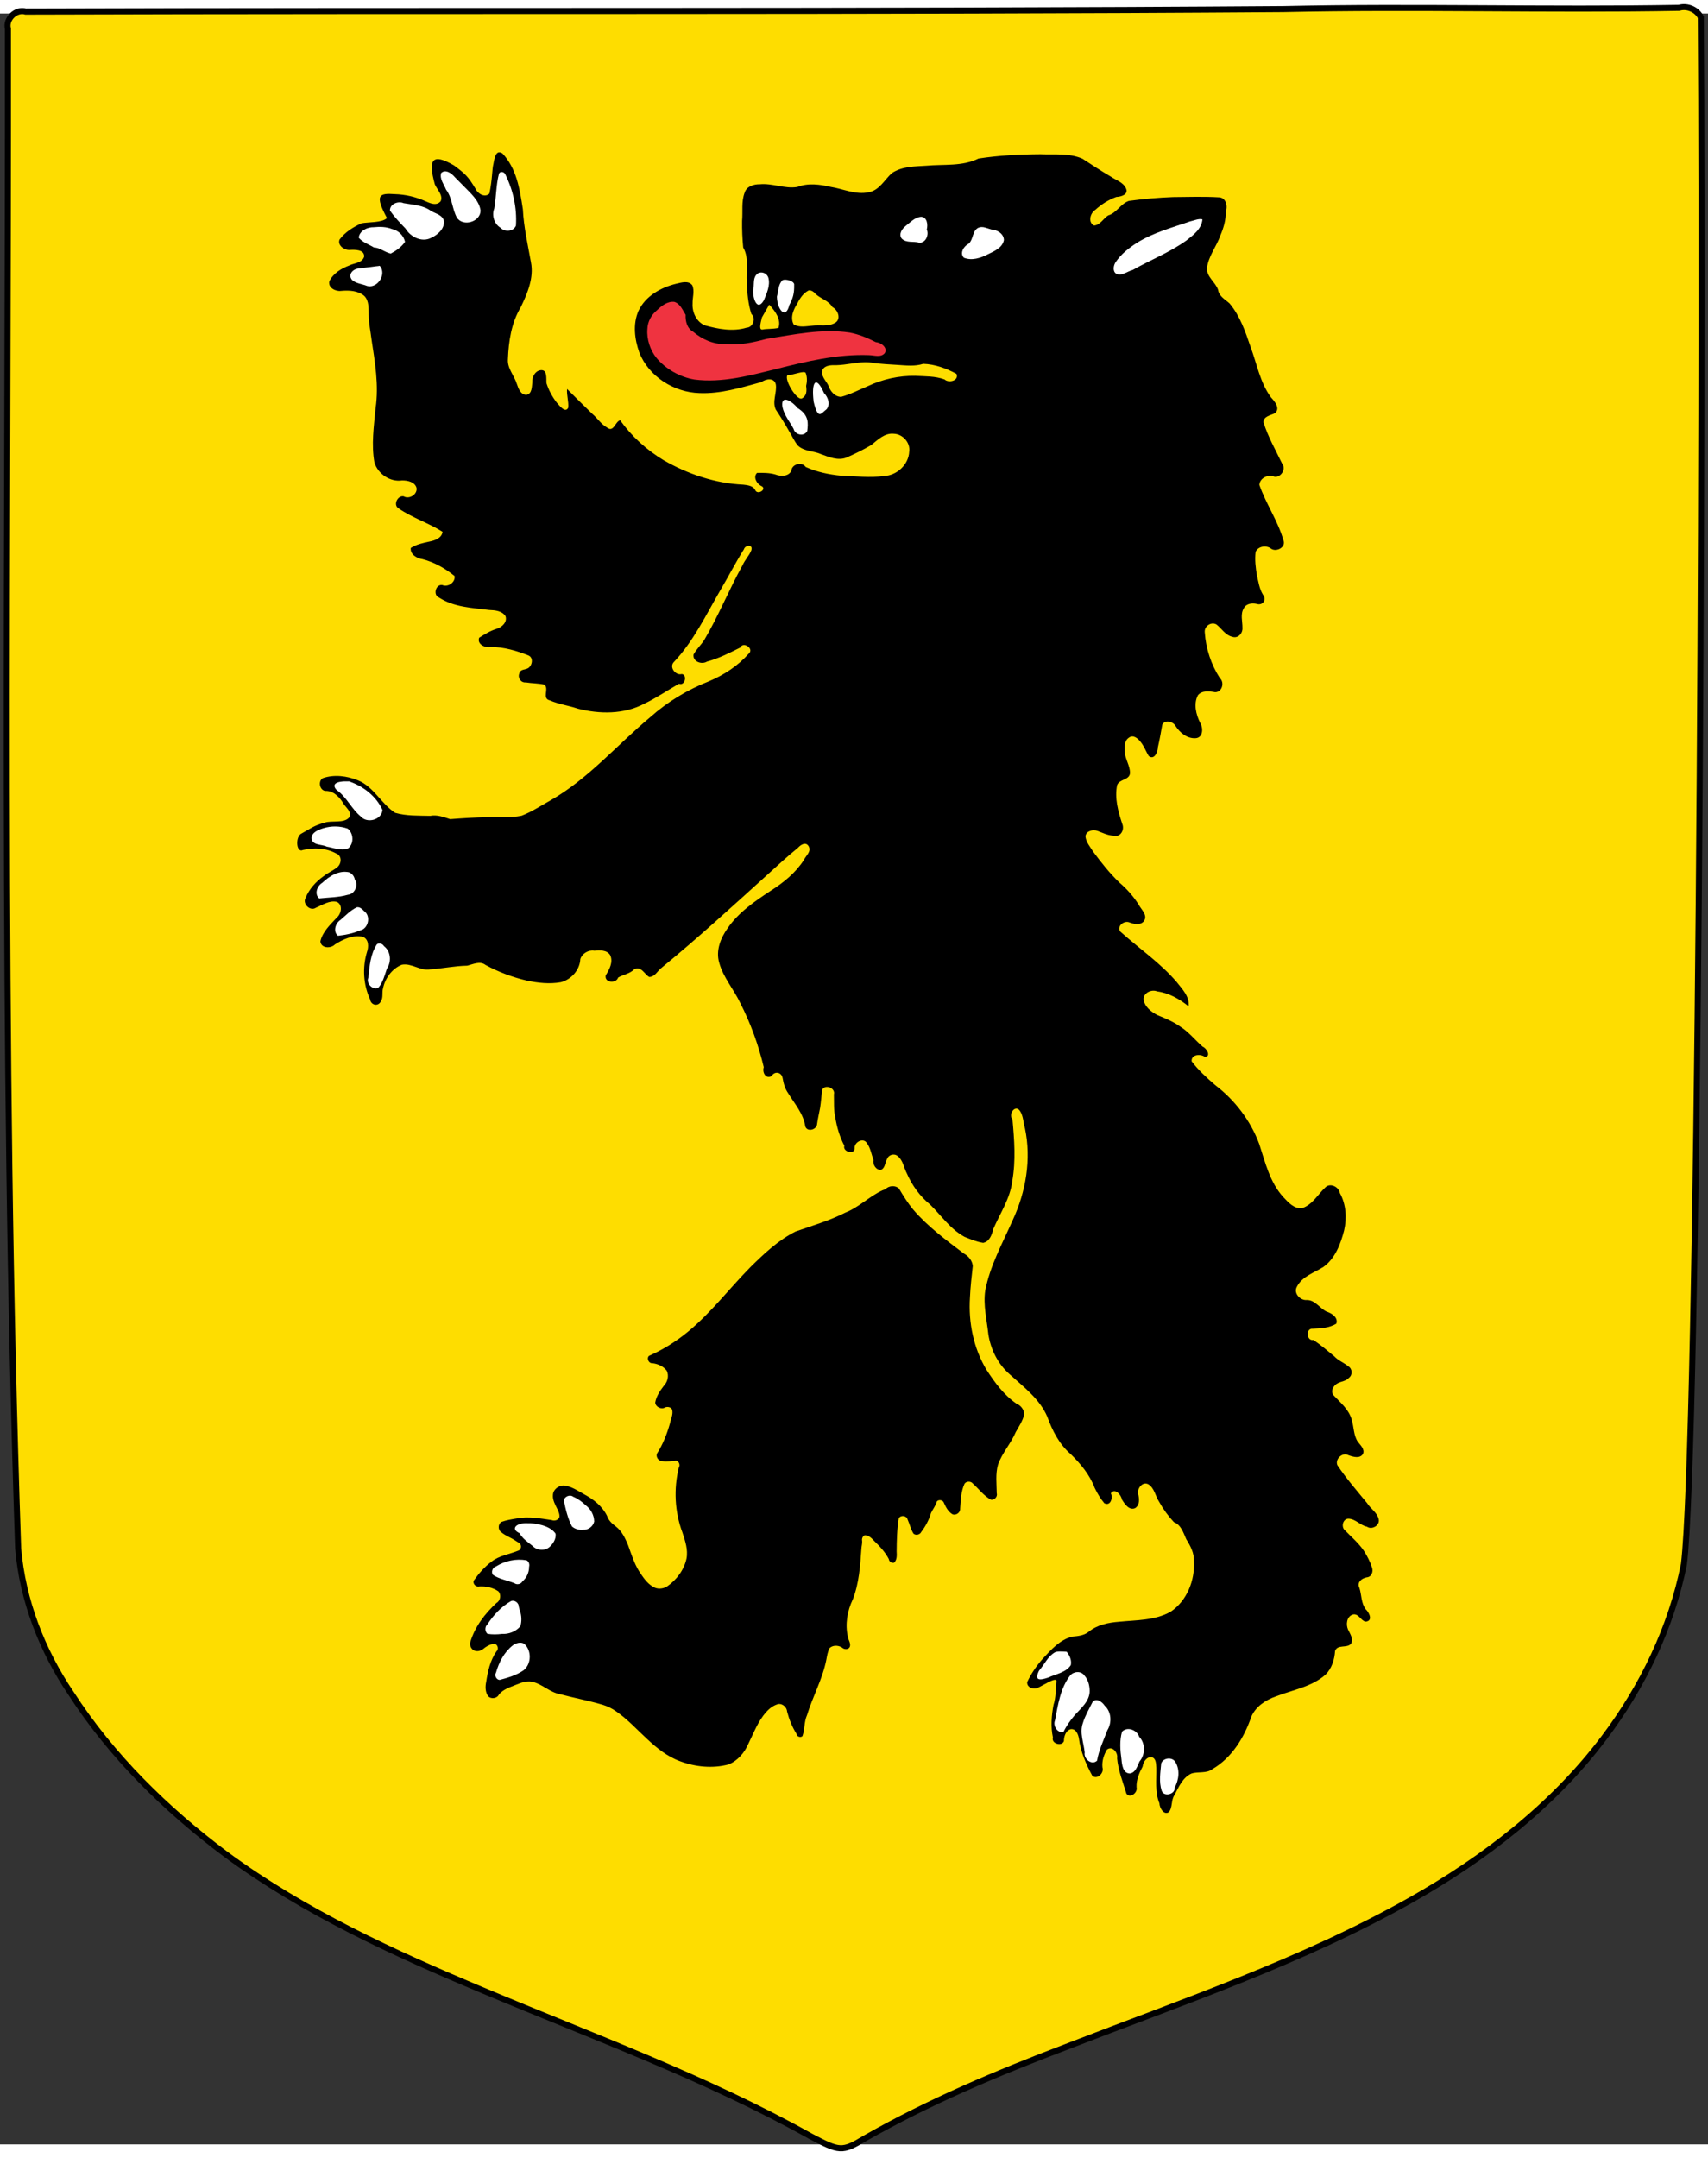 <?xml version="1.0" encoding="UTF-8" standalone="no"?>
<svg
   xmlns:dc="http://purl.org/dc/elements/1.1/"
   xmlns:cc="http://creativecommons.org/ns#"
   xmlns:rdf="http://www.w3.org/1999/02/22-rdf-syntax-ns#"
   xmlns:svg="http://www.w3.org/2000/svg"
   xmlns="http://www.w3.org/2000/svg"
   xmlns:sodipodi="http://sodipodi.sourceforge.net/DTD/sodipodi-0.dtd"
   xmlns:inkscape="http://www.inkscape.org/namespaces/inkscape"
   viewBox="0 0 849.0 1059.0"
   id="svg1"
   sodipodi:version="0.32"
   inkscape:version="0.92.4 (5da689c313, 2019-01-14)"
   width="475pt"
   height="600pt"
   sodipodi:docname="Et-Pärnu_maakond-coa.svg"
   version="1.1">
  <rect x="0" y="0" width="849.0" height="1059.0" fill="#333333" stroke="none"/>
  <defs
     id="defs10" />
  <sodipodi:namedview
     id="base"
     pagecolor="#ffffff"
     bordercolor="#666666"
     borderopacity="1.0"
     inkscape:pageopacity="0.0"
     inkscape:pageshadow="2"
     inkscape:zoom="0.61399265"
     inkscape:cx="367.75852"
     inkscape:cy="314.9468"
     inkscape:window-width="1920"
     inkscape:window-height="1017"
     inkscape:window-x="-8"
     inkscape:window-y="-8"
     inkscape:current-layer="svg1"
     showgrid="false"
     inkscape:window-maximized="1" />
  <path
     d="M 2509,9698 C 2502.89,9627.423 2506.853,9555.815 2492.413,9486.092 C 2470.457,9464.531 2436.054,9485.824 2426.224,9509.731 C 2390.576,9568.414 2333.814,9609.488 2279.96,9650.15 C 2257.276,9663.942 2218.695,9662.449 2208.459,9633.855 C 2196.054,9597.166 2218.79,9561.759 2234.429,9530 C 2244.697,9504.966 2275.005,9478.278 2262.319,9450.03 C 2242.089,9424.861 2209.669,9441.087 2186.223,9451.508 C 2121.107,9474.206 2050.002,9475.675 1982.438,9464.762 C 1959.91,9460.065 1930.751,9446.524 1932.049,9419.402 C 1938.259,9388.441 1920.636,9351.676 1887.871,9345.343 C 1848.754,9327.222 1810.452,9303.769 1784.314,9268.705 C 1772.919,9241.232 1806.243,9217.69 1831.252,9219.138 C 1855.756,9220.484 1902.883,9222.017 1900.398,9186.758 C 1890.463,9156.76 1853.913,9157.614 1829.873,9145.654 C 1791.95,9131.218 1753.602,9108.119 1735.6,9070.321 C 1729.342,9039.629 1765.083,9021.946 1791.234,9025.307 C 1828.575,9028.499 1871.316,9026.939 1901.161,9001.219 C 1924.41,8977.605 1920.945,8941.253 1921.927,8910.726 C 1922.264,8871.811 1930.484,8833.53 1935.158,8794.982 C 1951.371,8687.74 1970.38,8578.606 1954.356,8470.111 C 1946.326,8384.646 1933.716,8297.671 1949.168,8212.329 C 1966.102,8159.063 2022.978,8119.675 2079.163,8128.054 C 2105.043,8128.305 2139.37,8121.824 2147.866,8093.359 C 2153.937,8062.652 2113.665,8036.758 2087.337,8052.678 C 2058.531,8058.328 2036.106,8012.314 2062.714,7995.984 C 2127.848,7951.302 2204.255,7927.162 2270.824,7884.969 C 2267.461,7855.576 2235.47,7843.881 2210.312,7839.008 C 2179.519,7832.298 2147.52,7826.051 2120.726,7808.503 C 2117.281,7777.966 2149.56,7759.182 2175.893,7755.491 C 2231.905,7741.026 2283.415,7712.037 2327.945,7675.475 C 2332.599,7645.588 2296.386,7621.259 2269.685,7633.109 C 2238.549,7637.908 2224.532,7585.366 2253.929,7574.069 C 2324.149,7528.108 2410.573,7525.418 2491.202,7515.155 C 2518.761,7514.112 2551.885,7511.43 2568.515,7486.03 C 2578.499,7458.17 2552.008,7433.175 2527.293,7425.879 C 2497.271,7416.863 2470.331,7400.137 2443.956,7383.6 C 2432.37,7351.736 2474.193,7333.869 2500.048,7339.985 C 2561.093,7339.738 2620.835,7322.184 2677.093,7299.69 C 2701.6,7289.123 2695.327,7252.238 2675.756,7239.599 C 2661.689,7230.975 2638.508,7235.816 2633.894,7214.723 C 2625.249,7194.087 2641.427,7169.605 2664.347,7172.169 C 2693.588,7167.35 2723.59,7168.29 2752.529,7161.446 C 2776.408,7141.899 2739.01,7096.665 2777.868,7087.085 C 2820.225,7068.677 2866.581,7062.775 2910.14,7047.983 C 3013.378,7021.674 3128.237,7020.544 3224.483,7071.285 C 3281.53,7098.667 3333.832,7134.57 3388.715,7165.836 C 3415.85,7154.085 3430.086,7206.99 3402.266,7211.987 C 3373.84,7203.683 3342.565,7241.854 3362.515,7266.498 C 3457.092,7365.896 3516.023,7491.539 3584.306,7608.975 C 3622.081,7672.773 3655.803,7738.975 3695.189,7801.763 C 3701.684,7823.477 3739.561,7826.759 3730.68,7797.748 C 3720.875,7772.246 3700.355,7752.474 3689.362,7727.265 C 3624.836,7611.301 3575.645,7487.338 3508.14,7373.003 C 3492.677,7348.852 3470.496,7328.902 3457.101,7303.727 C 3453.117,7270.536 3495.588,7255.22 3520.707,7270.479 C 3576.14,7285.3 3627.426,7311.69 3678.533,7337.152 C 3691.916,7367.67 3744.788,7332.272 3719.03,7309.085 C 3667.899,7251.139 3601.955,7207.631 3531.001,7177.662 C 3429.344,7137.802 3334.369,7080.593 3252.868,7007.793 C 3095.153,6876.109 2959.756,6715.211 2779.233,6612.725 C 2734.844,6588.137 2692.077,6559.426 2644.528,6541.369 C 2590.147,6529.784 2534.28,6538.347 2479.251,6534.435 C 2421.675,6532.973 2364.168,6529.478 2306.754,6524.987 C 2276.69,6535.048 2244.975,6547.164 2212.791,6540.73 C 2157.401,6542.206 2100.855,6539.648 2047.023,6555.144 C 1980.926,6597.769 1946.078,6678.44 1870.97,6708.72 C 1819.02,6729.759 1759.467,6737.496 1705.496,6719.386 C 1679.281,6705.163 1691.254,6655.521 1722.341,6658.694 C 1760.778,6656.937 1787.522,6624.534 1805.474,6593.866 C 1820.051,6574.654 1836.628,6546.368 1819.884,6523.527 C 1795.485,6496.536 1755.735,6509.191 1724.775,6498.382 C 1672.119,6484.194 1624.78,6456.269 1577.42,6430.094 C 1551.188,6409.248 1581.009,6363.805 1611.027,6378.952 C 1662.953,6390.235 1719.973,6389.085 1767.373,6362.812 C 1797.867,6351.456 1793.857,6311.86 1770.753,6295.212 C 1751.157,6280.302 1727.895,6270.704 1708.563,6255.145 C 1671.73,6228.843 1640.194,6193.853 1623.218,6151.54 C 1607.791,6123.698 1645.716,6087.234 1672.641,6105.961 C 1704.008,6118.96 1735.863,6141.744 1771.538,6133.359 C 1801.622,6118.589 1791.715,6075.056 1769.628,6057.361 C 1739.259,6024.483 1703.483,5991.907 1693.288,5946.421 C 1696.07,5912.913 1742.871,5911.872 1762.279,5931.91 C 1800.858,5956.82 1847.656,5978.161 1894.429,5968.176 C 1923.085,5956.364 1922.45,5920.059 1913.443,5895.325 C 1891.678,5822.407 1896.468,5740.982 1928.589,5671.748 C 1932.488,5644.256 1966.186,5636.3 1979.328,5662.554 C 1991.643,5681.102 1983.348,5704.274 1989.6,5724.712 C 1999.45,5772.493 2032.243,5817.358 2078.139,5835.826 C 2125.474,5845.137 2166.63,5804.772 2214.176,5814.468 C 2272.009,5818.199 2329.056,5830.508 2387.1,5831.527 C 2415.195,5838.029 2447.439,5855.193 2474.046,5834.849 C 2535.631,5801.075 2602.394,5776.681 2670.744,5760.714 C 2722.735,5749.794 2777.121,5743.864 2829.759,5753.246 C 2879.456,5765.828 2919.988,5811.229 2922.279,5863.087 C 2931.319,5889.317 2960.334,5907.265 2987.858,5902.642 C 3013.983,5904.909 3047.845,5907.213 3063.511,5881.354 C 3078.839,5848.544 3059.278,5813.359 3042.124,5785.521 C 3034.787,5750.219 3091.298,5745.395 3100.82,5775.347 C 3125.58,5790.242 3156.729,5792.726 3177.337,5814.598 C 3210.806,5830.862 3225.783,5790.16 3247.753,5778.151 C 3274.97,5778.267 3287.08,5807.027 3306.398,5821.452 C 3479.263,5963.108 3643.662,6114.747 3809.294,6264.719 C 3855.769,6306.918 3901.832,6349.572 3950.622,6389.103 C 3963.944,6404.317 3989.178,6420.608 4002.418,6395.13 C 4014.01,6370.424 3988.405,6352.339 3979.006,6331.841 C 3939.962,6271.016 3882.896,6224.636 3822.509,6186.208 C 3747.046,6136.374 3669.825,6084.031 3618.027,6008.187 C 3585.03,5962.026 3561.969,5902.439 3578.852,5845.689 C 3597.847,5775.733 3647.247,5720.16 3677.834,5655.502 C 3727.159,5558.991 3764.374,5456.281 3789.409,5350.894 C 3781.013,5326.989 3798.729,5293.13 3826.548,5309.212 C 3840.824,5334.018 3873.139,5328.031 3878.307,5299.833 C 3882.613,5274.245 3889.407,5249.205 3904.553,5227.694 C 3935.048,5177.378 3977.336,5130.667 3985.558,5070.228 C 3995.677,5042.034 4040.53,5055.203 4041.628,5082.893 C 4045.006,5108.238 4050.859,5132.974 4055.499,5158.079 C 4059.886,5186.472 4061.99,5215.143 4065.193,5243.678 C 4079.177,5272.16 4129.168,5252.422 4120.971,5222.146 C 4122.127,5185.897 4119.156,5149.215 4127.5,5113.56 C 4134.857,5066.903 4148.562,5020.999 4170.436,4979.031 C 4161.105,4950.708 4218.208,4934.872 4219.075,4967.237 C 4215.781,4995.831 4260.041,5019.894 4276.819,4991.517 C 4294.258,4967.948 4298.219,4938.146 4308.002,4911.206 C 4303.074,4890.047 4321.297,4861.286 4344.685,4865.529 C 4363.806,4874.836 4361.989,4900.059 4372.094,4916.342 C 4379.242,4937.124 4406.174,4944.654 4422.74,4929.959 C 4448.106,4909.783 4451.345,4874.945 4465.838,4847.746 C 4490.542,4791.41 4527.257,4740.057 4575.213,4701.243 C 4628.355,4649.177 4671.56,4584.236 4738.353,4548.174 C 4767.074,4536.699 4795.901,4524.364 4826.684,4519.657 C 4856.722,4525.535 4867.972,4558.206 4874.16,4584.388 C 4906.25,4659.189 4954.243,4729.288 4963.943,4811.896 C 4981.112,4908.525 4973.925,5007.212 4965.078,5104.305 C 4943.854,5126.824 4977.999,5177.684 5000.593,5143.718 C 5016.587,5119.502 5016.08,5089.091 5024.174,5061.93 C 5055.016,4915.759 5028.629,4761.644 4966.217,4627.209 C 4918.19,4518.004 4858.788,4411.667 4836.246,4293.308 C 4826.316,4224.442 4843.61,4155.871 4850.886,4087.662 C 4861.677,4015.079 4896.522,3945.707 4952.269,3897.334 C 5017.892,3837.544 5093.036,3781.198 5129.338,3697.416 C 5153.18,3630.977 5186.643,3565.586 5241.027,3518.927 C 5287.571,3473.451 5330.419,3421.955 5353.583,3360.373 C 5366.068,3334.417 5380.636,3309.228 5399.364,3287.236 C 5429.521,3271.73 5440.815,3314.996 5430.02,3334.19 C 5448.749,3361.615 5479.145,3326.645 5482.072,3305.293 C 5494.626,3284.54 5516.573,3251.101 5544.922,3263.985 C 5567.58,3278.452 5565.286,3309.751 5558.891,3332.439 C 5554.54,3357.464 5579.572,3390.678 5606.317,3377.557 C 5636.977,3359.399 5640.335,3320.192 5659.141,3292.757 C 5678.012,3258.4 5701.268,3226.476 5728.01,3197.825 C 5762.073,3184.84 5772.86,3146.912 5786.451,3116.836 C 5806.074,3085.546 5824.402,3051.016 5822.69,3012.935 C 5827.862,2922.417 5790.25,2825.782 5713.573,2773.985 C 5639.372,2731.524 5551.3,2734.646 5468.89,2726.265 C 5418.157,2722.298 5365.15,2711.689 5324.895,2678.454 C 5302.644,2660.865 5274.448,2658.071 5247.56,2655.823 C 5188.936,2641.008 5147.274,2593.498 5107.739,2550.912 C 5078.801,2517.643 5053.249,2481.118 5034.544,2441.09 C 5032.023,2416.544 5061.373,2405.406 5081.356,2412.164 C 5101.999,2419.405 5129.867,2436.693 5121.287,2462.44 C 5104.529,2474.959 5083.917,2493.933 5100.567,2517.443 C 5114.199,2540.494 5136.425,2556.593 5152.433,2577.869 C 5176.953,2605.559 5208.276,2634.828 5247.62,2634.669 C 5280,2630.132 5294.046,2590.396 5282.5,2562.539 C 5270.68,2529.141 5235.237,2518.1 5207.86,2501.294 C 5187.582,2489.724 5173.286,2468.644 5173.273,2444.876 C 5169.255,2407.417 5170.931,2368.941 5158.99,2332.74 C 5149.611,2282.003 5145.348,2229.265 5156.327,2178.415 C 5147.257,2149.995 5197.679,2134.443 5208.248,2160.889 C 5208.438,2183.122 5216.367,2210.819 5240.432,2217.897 C 5264.952,2221.391 5275.806,2193.547 5279.186,2173.964 C 5287.201,2111.043 5312.72,2051.828 5342.777,1996.492 C 5367.246,1977.783 5399.348,2011.386 5390.302,2037.171 C 5387.311,2066.606 5396.642,2096.47 5411.779,2121.394 C 5437.244,2141.361 5465.042,2105.746 5459.689,2080.022 C 5464.976,2022.095 5487.122,1967.772 5503.876,1912.585 C 5522.208,1888.368 5558.345,1918.263 5551.689,1943.053 C 5550.177,1977.977 5564.197,2010.648 5580.289,2040.789 C 5583.141,2062.387 5598.731,2088.481 5624.176,2085.044 C 5645.038,2078.536 5643.597,2052.71 5645.047,2035.031 C 5646.404,1978.939 5637.536,1920.225 5659.601,1866.939 C 5660.038,1845.949 5680.033,1809.873 5704.038,1825.104 C 5723.032,1848.399 5713.901,1882.162 5731.372,1906.454 C 5751.148,1944.179 5769.828,1988.781 5810.751,2007.76 C 5843.258,2018.537 5881.605,2006.632 5910.495,2029.043 C 6001.973,2082.618 6060.345,2177.759 6093.896,2275.956 C 6114.555,2325.085 6161.811,2356.27 6210.53,2373.245 C 6289.61,2404.112 6378.974,2417.908 6444.555,2475.754 C 6474.302,2505.093 6487.574,2547.303 6490.087,2588.187 C 6502.192,2621.002 6546.284,2599.242 6565.222,2622.171 C 6577.941,2645.036 6561.063,2669.023 6551.385,2689.523 C 6540.811,2713.652 6544.643,2749.66 6572.42,2759.977 C 6600.939,2768.139 6610.693,2731.395 6634.029,2726.905 C 6670.426,2729.088 6651.962,2769.65 6635.386,2784.724 C 6612.881,2813.736 6615.885,2852.229 6605.439,2885.82 C 6591.175,2911.197 6615.689,2932.459 6639.405,2936.15 C 6662.964,2938.212 6671.149,2962.631 6664.653,2982.488 C 6655.582,3010.46 6642.145,3037.229 6626.234,3061.922 C 6600.327,3100.262 6564.13,3129.97 6532.608,3163.128 C 6518.868,3181.514 6529.094,3215.095 6554.634,3214.024 C 6587.244,3212.242 6609.258,3182.629 6640.574,3176.405 C 6664.979,3159.294 6704.915,3183.958 6695.53,3213.852 C 6687.444,3244.641 6657.483,3261.51 6641.643,3287.656 C 6593.462,3346.508 6543.074,3403.842 6500.849,3467.267 C 6488.526,3496.233 6524.911,3530.168 6552.752,3514.681 C 6574.343,3506.898 6607.477,3496.479 6622.182,3520.961 C 6631.357,3543.571 6609.194,3562.369 6596.991,3578.956 C 6577.112,3609.366 6579.17,3647.929 6568.628,3681.797 C 6555.929,3730.483 6515.379,3763.119 6482.456,3798.282 C 6466.53,3818.546 6483.389,3846.373 6503.702,3855.957 C 6520.765,3864.348 6541.541,3865.412 6555.102,3880.373 C 6573.442,3894.16 6572.504,3922.528 6553.241,3934.974 C 6531.764,3952.525 6504.71,3962.343 6485.696,3983.121 C 6453.889,4009.743 6421.928,4036.302 6387.771,4059.896 C 6354.275,4053.357 6350.003,4117.452 6385.201,4113.152 C 6422.927,4114.549 6462.868,4116.747 6495.842,4137.201 C 6505.821,4166.596 6473.541,4186.757 6449.721,4194.328 C 6417.296,4209.864 6395.934,4249.028 6356.81,4249.018 C 6325.785,4245.863 6292.817,4280.773 6309.114,4310.946 C 6333.834,4361.121 6391.013,4377.806 6435.139,4405.612 C 6491.053,4446.12 6516.34,4514.388 6532.873,4578.823 C 6546.295,4637.67 6542.022,4702.276 6512.399,4755.709 C 6507.824,4784.509 6467.2,4804.856 6444.651,4782.526 C 6408.664,4749.324 6383.878,4700.597 6335.044,4683.922 C 6296.933,4678.923 6269.084,4711.069 6245.565,4736.085 C 6181.732,4805.633 6159.905,4900.014 6131.407,4987.222 C 6090.842,5097.584 6016.792,5194.481 5923.664,5265.834 C 5883.487,5300.478 5844.044,5336.639 5812.018,5379.167 C 5810.116,5412.694 5855.008,5414.933 5875.116,5399.492 C 5906.008,5402.677 5882.116,5441.442 5864.037,5448.144 C 5828.73,5478.735 5799.857,5516.607 5760.097,5542.016 C 5727.132,5565.641 5689.608,5581.435 5652.227,5596.43 C 5620.839,5612.037 5587.186,5637.92 5584.233,5675.489 C 5587.742,5704.552 5623.517,5720.419 5649.181,5709.663 C 5704.653,5702.539 5754.678,5673.652 5797.585,5639.054 C 5803.406,5684.922 5767.745,5720.257 5741.866,5753.447 C 5663.439,5845.613 5562.164,5913.613 5473.069,5994.469 C 5458.77,6019.911 5493.124,6046.267 5517.023,6036.718 C 5538.582,6028.69 5567.588,6021.263 5585.235,6040.989 C 5607.235,6069.398 5573.822,6096.782 5561.292,6121.031 C 5536.676,6159.94 5506.099,6194.698 5471.054,6224.496 C 5424.603,6269.361 5384.072,6320.115 5345.831,6371.957 C 5331.883,6394.818 5312.103,6416.316 5309.986,6444.258 C 5313.91,6470.125 5345.032,6476.562 5366.377,6469.63 C 5390.876,6460.435 5414.9,6448.302 5441.702,6447.005 C 5475.353,6437.15 5496.166,6474.166 5484.014,6502.61 C 5464.734,6561.168 5447.056,6623.973 5459.78,6685.851 C 5469.875,6714.708 5516.248,6708.868 5520.589,6741.622 C 5521.561,6777.648 5497.58,6808.612 5495.663,6844.444 C 5494.262,6867.357 5493.537,6895.755 5514.903,6910.309 C 5535.958,6926.852 5558.641,6906.618 5571.392,6890.023 C 5587.31,6870.291 5595.819,6845.991 5608.647,6824.463 C 5634.833,6802.208 5652.743,6843.423 5652.649,6865.606 C 5660.864,6900.705 5666.79,6936.351 5673.053,6971.765 C 5685.803,6997.785 5724.951,6987.327 5736.425,6965.104 C 5756.968,6933.631 5791.088,6905.686 5830.617,6908.149 C 5866.658,6910.359 5867.389,6957.34 5852.14,6981.083 C 5832.725,7020.739 5820.106,7070.792 5841.966,7111.904 C 5861.745,7135.363 5895.833,7130.679 5922.683,7125.942 C 5955.37,7125.193 5968.862,7171.495 5945.686,7192.167 C 5903.945,7256.626 5879.344,7332.084 5873.981,7408.573 C 5870.235,7438.012 5904.609,7461.941 5930.031,7446.048 C 5954.329,7426.498 5971.644,7395.732 6004.152,7388.089 C 6031.284,7378.493 6054.097,7404.97 6052.128,7430.719 C 6052.663,7461.626 6041.174,7495.169 6058.837,7523.54 C 6070.279,7545.731 6097.447,7548.681 6119.405,7543.672 C 6148.348,7534.223 6168.117,7563.935 6149.08,7587.433 C 6132.177,7615.001 6127.939,7647.692 6120.679,7678.683 C 6114.387,7715.212 6109.802,7753.075 6114.292,7789.888 C 6126.298,7817.733 6166.734,7822.809 6188.813,7804.262 C 6214.872,7787.989 6259.878,7813.7 6245.682,7845.716 C 6219.58,7937.581 6163.394,8016.911 6132.235,8106.801 C 6133.768,8139.945 6175.032,8158.86 6203.458,8145.709 C 6234.207,8140.896 6259.604,8182.633 6239.846,8207.243 C 6208.994,8271.778 6172.914,8334.331 6151.637,8402.976 C 6151.296,8432.253 6186.269,8436.047 6206.382,8446.549 C 6232.553,8470.27 6203.824,8502.673 6186.418,8521.859 C 6134.921,8592.136 6120.365,8680.055 6090.522,8760.135 C 6066.197,8832.193 6040.892,8906.399 5991.574,8965.74 C 5971.181,8984.478 5941.418,8999.274 5937.283,9029.615 C 5925.155,9067.032 5882.126,9090.871 5884.292,9133.431 C 5891.327,9190.146 5929.57,9235.696 5947.988,9288.58 C 5962.983,9323.882 5974.467,9361.745 5973.095,9400.484 C 5983.662,9425.392 5974.376,9465.587 5943.034,9468.132 C 5870.059,9472.526 5796.873,9470.181 5723.833,9469.525 C 5654.194,9466.87 5584.688,9460.779 5515.642,9451.327 C 5476.329,9438.373 5457.561,9394.121 5417.487,9382.567 C 5394.34,9368.055 5380.727,9337.557 5351.035,9334.623 C 5320.611,9349.386 5332.4,9393.498 5356.596,9408.638 C 5385.438,9435.039 5419.314,9456.608 5456.035,9470.033 C 5477.942,9470.802 5515.459,9481.398 5501.683,9510.717 C 5488.371,9540.269 5454.099,9549.187 5429.396,9566.478 C 5383.888,9593.036 5339.909,9622.235 5295.869,9651.01 C 5233.422,9678.622 5163.65,9669.276 5097.399,9672.094 C 4999.517,9671.473 4901.426,9666.666 4804.586,9651.781 C 4727.952,9613.495 4640.125,9625.509 4557.661,9617.794 C 4502.459,9614.322 4442.836,9614.822 4395.109,9582.721 C 4360.081,9551.269 4336.045,9501.226 4285.62,9492.068 C 4224.266,9478.683 4165.456,9508.111 4105.872,9517.567 C 4054.357,9529.385 3998.609,9537.31 3948.04,9517.328 C 3888.194,9507.486 3830.144,9535.937 3770.217,9529.973 C 3742.096,9530.573 3708.151,9520.081 3699.153,9490.221 C 3682.591,9447.627 3691.11,9401.113 3686.907,9356.694 C 3686.423,9314.572 3688.002,9272.409 3692.136,9230.481 C 3721.328,9179.69 3704.398,9119.869 3709.629,9064.737 C 3710.854,9014.48 3715.303,8963.689 3730.824,8915.606 C 3753.939,8896.371 3738.252,8852.295 3708.405,8851.358 C 3643.545,8831.537 3574.226,8844.311 3510.519,8862.14 C 3470.939,8879.057 3450.434,8923.789 3452.837,8965.255 C 3451.962,8994.048 3463.585,9024.825 3451.225,9052.212 C 3432.978,9075.52 3400.335,9064.895 3376.115,9059.384 C 3303.186,9041.908 3229.513,9000.646 3197.015,8930.022 C 3169.896,8867.825 3178.968,8796.102 3200.97,8733.833 C 3245.564,8620.103 3364.644,8545.206 3485.066,8541.628 C 3585.462,8537.329 3682.864,8567.524 3778.547,8593.68 C 3799.849,8609.5 3840.036,8615.794 3846.564,8581.436 C 3852.014,8542.326 3828.31,8501.504 3846.294,8463.453 C 3868.571,8429.998 3889.91,8395.692 3909.513,8360.489 C 3922.921,8338.544 3933.787,8314.692 3949.503,8294.372 C 3979.132,8264.668 4024.42,8268.784 4060.447,8252.421 C 4097.66,8238.84 4139.696,8220.913 4179.056,8236.069 C 4219.556,8253.683 4259.338,8273.423 4297.372,8295.761 C 4328.301,8320.678 4361.16,8353.93 4404.47,8349.198 C 4446.503,8347.653 4483.206,8307.16 4477.013,8264.759 C 4474.779,8203.469 4419.101,8152.071 4358.825,8149.105 C 4291.682,8139.692 4223.877,8148.377 4156.555,8150.383 C 4098.673,8155.87 4040.775,8167.745 3987.63,8191.92 C 3970.298,8217.746 3921.985,8205.913 3920.113,8174.329 C 3906.936,8145.287 3868.452,8146.645 3843.092,8156.709 C 3815.338,8164.585 3786.191,8164.342 3757.598,8163.78 C 3738.391,8144.161 3755.509,8114.026 3775.687,8102.682 C 3810.01,8089.063 3758.903,8054.235 3747.988,8083.953 C 3738.202,8102.875 3712.03,8105.839 3692.492,8108.052 C 3559.974,8114.141 3430.778,8158.039 3316.305,8223.884 C 3235.919,8272.343 3164.703,8336.555 3110.28,8413.174 C 3086.647,8406.369 3079.672,8353.89 3048.941,8378.274 C 3020.121,8394.157 3002.845,8423.627 2977.831,8444.191 C 2938.422,8483.158 2898.497,8521.604 2859.587,8561.072 C 2856.802,8531.332 2867.941,8502.053 2865.072,8472.455 C 2851.305,8443.944 2822.755,8483.505 2810.759,8496.836 C 2789.432,8524.236 2772.608,8555.429 2762.097,8588.422 C 2760.197,8610.014 2767.876,8654.871 2733.173,8649.554 C 2707.327,8645.044 2693.891,8617.16 2695.452,8592.995 C 2692.829,8571.83 2694.593,8537.673 2667.179,8533.526 C 2640.054,8533.585 2629.226,8562.965 2622.053,8584.687 C 2609.834,8624.43 2576.351,8658.481 2579.941,8702.22 C 2583.161,8786.467 2595.925,8873.377 2639.927,8946.854 C 2671.907,9012.946 2703.48,9086.314 2688.833,9161.296 C 2673.96,9244.393 2654.66,9327.114 2650.565,9411.689 C 2635.207,9512.452 2603.804,9614.322 2538.197,9694.212 C 2530.935,9701.385 2517.18,9707.007 2509,9698 z M 2372,9520 C 2403.911,9486.785 2443.746,9453.981 2450.611,9405.557 C 2450.498,9352.498 2369.003,9327.493 2339.125,9371.322 C 2315.868,9413.343 2317.3,9465.617 2287.502,9504.516 C 2277.941,9529.926 2255.975,9554.505 2264.437,9583.364 C 2286.131,9603.439 2315.108,9580.358 2329.892,9562.714 C 2343.81,9548.361 2357.742,9534.018 2372,9520 z M 2567,9578 C 2604.305,9502.961 2623.16,9418.281 2617.85,9334.456 C 2607.11,9305.618 2564.077,9302.426 2544.867,9324.209 C 2514.714,9342.064 2502.622,9383.062 2515.343,9415.175 C 2524.948,9469.939 2523.576,9526.333 2537.771,9580.339 C 2543.105,9592.8 2562.323,9588.818 2567,9578 z M 2216,9404 C 2237.754,9390.474 2270.691,9385.447 2277.378,9356.526 C 2281.206,9318.769 2247.7,9290.467 2216.535,9276.163 C 2172.947,9253.727 2119.325,9280.505 2096.116,9320.09 C 2070.09,9347.087 2044.089,9374.366 2022.361,9405.033 C 2020.872,9436.748 2061.176,9452.081 2086.807,9440.575 C 2130.776,9432.804 2178.541,9431.348 2216,9404 z M 4560,9316 C 4571.28,9291.008 4555.56,9252.675 4525.287,9253.254 C 4497.569,9261.818 4462.536,9250.191 4440.608,9273.985 C 4426.621,9294.52 4442.774,9318.443 4459.032,9331.786 C 4481.476,9349.298 4503.151,9373.589 4533.139,9376.126 C 4562.267,9374.522 4565.915,9337.778 4560,9316 z M 5863,9364 C 5859.518,9318.879 5820.06,9289.691 5787.297,9264.002 C 5708.402,9207.313 5617.132,9172.026 5533.126,9124.113 C 5507.589,9117.977 5483.491,9094.319 5456.06,9105.989 C 5437.638,9117.506 5442.147,9144.673 5452.246,9160.638 C 5478.334,9199.926 5516.836,9229.629 5556.278,9254.667 C 5632.414,9301.576 5719.527,9324.747 5803.268,9353.855 C 5822.241,9357.733 5844.494,9368.817 5863,9364 z M 2032,9318 C 2061.75,9311.837 2087.211,9287.433 2093.525,9257.555 C 2076.975,9233.035 2052.092,9215.661 2026.307,9201.965 C 1998.091,9207.326 1975.667,9230.072 1946.261,9230.995 C 1922.196,9245.961 1893.17,9254.576 1874.662,9277.214 C 1878.695,9310.762 1915.84,9327.491 1946.291,9326.72 C 1974.993,9329.621 2004.915,9328.99 2032,9318 z M 4865,9316 C 4892.329,9314.512 4923.895,9296.337 4924.619,9266.072 C 4917.514,9229.001 4878.914,9213.365 4848.729,9198.494 C 4814.484,9180.859 4772.963,9167.118 4735.292,9182.333 C 4713.883,9204.372 4735.538,9237.851 4758.261,9248.97 C 4781.23,9269.522 4774.326,9310.675 4804.828,9324.669 C 4825.092,9332.878 4845.632,9320.987 4865,9316 z M 1873.458,9131.133 C 1905.347,9141.184 1940.643,9154.328 1974,9144 M 3811,9088 C 3821.199,9050.528 3803.198,9013.725 3789.291,8979.806 C 3758.784,8965.738 3735.285,9005.925 3743.824,9032.49 C 3747.129,9057.402 3737.94,9091.035 3761.383,9107.999 C 3779.805,9119.29 3804.775,9108.077 3811,9088 z M 3933,9053 C 3933.859,9015.501 3919.415,8979.694 3901.787,8947.287 C 3870.822,8935.397 3838.01,8975.78 3854.444,9004.022 C 3862.084,9031.464 3877.874,9056.326 3898.394,9075.958 C 3913.194,9083.574 3936.853,9071.096 3933,9053 z M 4035,9010 C 4060.008,8987.757 4096.454,8978.609 4114.05,8948.314 C 4139.089,8936.119 4155.984,8894.227 4129.058,8875.615 C 4095.451,8853.721 4053.772,8866.133 4016.43,8860.275 C 3990.445,8858.404 3962.14,8857.968 3939.348,8872.52 C 3918.076,8901.078 3931.474,8939.303 3948.447,8966.414 C 3960.528,8990.801 3976.729,9015.183 4001.829,9027.611 C 4015.316,9029.209 4027.045,9019.86 4035,9010 z M 3420,8912 C 3418.24,8882.074 3427.309,8846.984 3455.592,8831.826 C 3498.247,8795.796 3552.915,8771.11 3609.579,8773.743 C 3674.854,8766.943 3739.813,8781.48 3802.474,8798.23 C 3932.136,8818.61 4063.948,8847.527 4195.578,8828.007 C 4238.774,8819.841 4279.782,8802.913 4318.724,8782.875 C 4342.834,8781.128 4376.781,8757.362 4361.355,8730.622 C 4342.811,8708.921 4312.073,8720.379 4287.832,8721.181 C 4137.724,8726.992 3990.324,8691.429 3845.845,8654.979 C 3720.792,8624.014 3592.18,8589.172 3462.278,8605.594 C 3392.384,8617.262 3336.571,8667.441 3293.156,8720.504 C 3264.511,8755.671 3235.202,8796.594 3239.162,8844.457 C 3240.068,8879.293 3257.801,8911.843 3284.55,8933.672 C 3306.33,8954.887 3334.49,8976.995 3366.659,8973.335 C 3394.652,8964.531 3405.605,8934.506 3420,8912 z M 3844,8884 C 3829.559,8859.008 3822.963,8912.79 3840.257,8892.258 C 3841.839,8889.641 3844.34,8887.308 3844,8884 z M 4422,8675 C 4462.264,8672.448 4503.93,8667.252 4543.109,8679.916 C 4598.533,8678.162 4651.914,8658.764 4700.163,8632.394 C 4713.553,8600.159 4663.69,8587.558 4643.85,8606.208 C 4599.697,8622.346 4551.803,8620.631 4505.537,8623.201 C 4428.23,8624.481 4351.075,8607.402 4281.257,8574.256 C 4239.611,8556.805 4198.863,8535.688 4155.274,8523.876 C 4124.462,8523.794 4102.488,8552.032 4094.072,8579.114 C 4082.253,8601.954 4056.878,8624.539 4067.637,8652.575 C 4080.805,8675.293 4111.006,8673.981 4133.935,8673.668 C 4192.878,8675.258 4251.589,8695.889 4310.702,8683.687 C 4347.599,8679.376 4384.862,8676.964 4422,8675 z M 3988,8584 C 3991.253,8560.676 3992.979,8528.694 3968.621,8516.043 C 3944.525,8507.127 3924.292,8531.917 3916.246,8552.097 C 3905.773,8574.104 3900.663,8601.385 3915.458,8622.803 C 3927.121,8645.084 3962.413,8656.257 3978.904,8632.777 C 3989.262,8619.105 3991.735,8600.458 3988,8584 z M 4074,8542 C 4093.152,8522.664 4105.423,8488.581 4086.334,8465.114 C 4061.794,8447.637 4023.21,8470.821 4025.257,8500.334 C 4019.213,8523.17 4013.648,8554.614 4035.968,8570.463 C 4058.142,8584.964 4059.709,8549.273 4074,8542 z M 3968,8441 C 3984.826,8418.563 4002.357,8390.794 3994.78,8361.518 C 3980.075,8334.54 3932.847,8341.495 3925.766,8371.112 C 3907.224,8406.056 3890.33,8442.429 3882.067,8481.326 C 3896.12,8509.446 3942.21,8498.786 3949.419,8470.631 C 3954.508,8460.18 3958.541,8448.457 3968,8441 z M 1831,6708 C 1898.745,6684.851 1957.076,6633.896 1986.948,6568.584 C 1983.393,6521.612 1914.505,6503.003 1884.71,6537.418 C 1840.244,6573.537 1817.569,6630.259 1770.042,6663.183 C 1747.408,6687.359 1777.216,6732.693 1808.354,6717.645 C 1816.29,6715.469 1823.957,6712.264 1831,6708 z M 1823,6480 C 1850.269,6457.761 1853.141,6410.038 1825.232,6387.131 C 1791.827,6372.9 1756.781,6389.471 1723.456,6395.042 C 1699.58,6407.046 1654.725,6399.49 1650.981,6435.041 C 1653.262,6463.681 1685.127,6475.127 1708.521,6482.438 C 1745.658,6493.612 1786.447,6493.303 1823,6480 z M 1856,6240 C 1874.989,6213.74 1856.245,6170.305 1823.692,6167.164 C 1779.534,6154.371 1733.189,6154.638 1687.824,6149.75 C 1663.437,6170.486 1678.082,6209.505 1702.344,6223.62 C 1735.62,6255.128 1780.889,6284.136 1828.737,6273.579 C 1842.795,6268.086 1853.462,6254.859 1856,6240 z M 1900,6090 C 1933.433,6066.915 1920.567,6005.507 1880.498,5998.124 C 1847.461,5984.136 1811.97,5976.911 1776.42,5973.073 C 1751.868,5993.377 1764.719,6033.526 1788.889,6048.399 C 1813.604,6069.387 1836.143,6094.054 1865.984,6107.955 C 1880.04,6110.361 1891.128,6099.15 1900,6090 z M 1994,5924 C 2026.164,5900.059 2030.452,5850.135 2008.2,5818.135 C 1997.27,5786.739 1989.571,5752.744 1967.392,5726.886 C 1939.995,5714.563 1907.984,5748.311 1920.292,5775.221 C 1925.802,5829.072 1929.963,5886.221 1960.584,5932.738 C 1971.348,5940.796 1987.959,5935.357 1994,5924 z M 5330,2400 C 5330.731,2351.496 5290.272,2318.286 5260.42,2285.521 C 5239.806,2260.934 5220.632,2234.792 5206.782,2205.731 C 5177.43,2196.273 5155.228,2234.72 5166.077,2259.57 C 5180.42,2332.824 5190.805,2411.344 5237.825,2472.159 C 5254.899,2491.773 5289.801,2494.517 5305.293,2471.534 C 5322.686,2452.165 5329.455,2425.495 5330,2400 z M 5401,2329 C 5432.757,2300.328 5435.622,2248.897 5413.981,2213.423 C 5395.885,2165.875 5373.577,2119.298 5364.963,2068.764 C 5340.1,2044.96 5300.57,2077.114 5306.408,2107.27 C 5302.182,2153.706 5281.234,2200.953 5298.032,2247.299 C 5308.527,2282.277 5327.605,2313.685 5343.578,2346.278 C 5361.097,2368.193 5390.106,2346.254 5401,2329 z M 5564,2182 C 5594.054,2150.988 5593.5,2097.444 5565.704,2065.187 C 5555.228,2043.639 5547.878,2012.739 5520.343,2008.18 C 5487.019,2008.246 5482.64,2049.706 5480.358,2075.049 C 5474.316,2118.321 5470.693,2163.365 5483.045,2205.914 C 5508.112,2232.084 5553.823,2213.618 5564,2182 z M 5734,2064 C 5757.884,2027.165 5752.221,1978.193 5731.694,1941.211 C 5735.096,1909.588 5681.388,1895.517 5670.395,1926.297 C 5656.591,1968.36 5664.416,2013.022 5668.133,2056.019 C 5677.494,2082.059 5718.78,2087.227 5734,2064 z M 1974,9144 C 2008.47,9105.466 1964.197,9035.5 1914.63,9048.531 C 1891.155,9058.169 1862.382,9059.84 1843.372,9076.784 C 1821.91,9101.855 1846.589,9128.681 1873.458,9131.133"
     id="path6555"
     sodipodi:nodetypes="cccccccccccccccccccccccccccccccccccccccccccccccccccccccccccccccccccccccccccccccccccccccccccccccccccccccccccccccccccccccccccccccccccccccccccccccccccccccccccccccccccccccccccccccccccccccccccccccccccccccccccccccccccccccccccccccccccccccccccccccccccccccccccccccccccccccccccccccccccccccccccccccccccccccccccccccccccccccccccccccccccccccccccccccccccccccccccccccccccccccccccccccccccccccccccccccccccccccccccccccccccccccccccccccccccccccccccccccccccccccccccccccccccccccccccccccccccccccccccccccccccccccccccccccccccccccccccccccccccccccccccccc"
     style="fill:#ffffff;fill-opacity:1" />
  <path
     d="M 637.863,-2.187 C 429.504,-0.693 221.138,-1.597 12.776,-0.943 C 7.934,-2.436 2.6,2.731 3.947,7.608 C 4.203,259.387 0.474,511.258 9.027,762.947 C 11.256,788.688 20.864,813.496 35.3,834.839 C 55.525,866.146 82.564,892.601 112.31,914.872 C 151.342,943.587 195.683,963.903 240.198,982.536 C 294.912,1005.522 350.946,1025.954 402.895,1054.934 C 417.284,1062.492 418.509,1062.88 429.814,1056.044 C 461.775,1037.818 495.789,1023.539 530.134,1010.479 C 587.925,988.09 647.073,968.145 701.241,937.592 C 737.861,916.95 771.963,890.645 797.362,856.883 C 816.546,831.442 830.773,802.001 837.025,770.683 C 844.123,714.195 846.827,201.391 845.422,1.908 C 843.548,-1.938 838.734,-4.041 834.633,-2.809 C 769.047,-1.643 703.446,-3.65 637.863,-2.187 z "
     id="path3"
     style="fill:#fedd00;fill-opacity:1;stroke:#000000;stroke-width:2.997;stroke-miterlimit:4;stroke-opacity:1"
     sodipodi:nodetypes="cccccccccccccccc" />
  <path
     id="path4"
     style="fill:#000000;fill-opacity:1;stroke:none"
     d="M 245.301,74.539 C 244.52,77.649 244.795,82.164 243.277,89.484 C 240.968,91.748 237.344,89.501 236.311,86.991 C 232.562,80.829 231.345,79.761 225.682,75.492 C 214.661,69.085 212.763,72.684 216.134,84.858 C 217.214,87.487 220.393,90.292 219.059,93.258 C 216.932,95.901 213.539,94.188 211.074,93.094 C 206.602,91.142 201.503,89.923 196.342,89.775 C 188.36,89.191 186.165,90.176 192.347,101.647 C 189.977,104.036 183.138,103.585 179.692,104.25 C 175.579,106.153 171.564,108.607 168.816,112.289 C 167.617,115.174 171.115,117.658 173.745,117.506 C 176.321,117.365 181.268,117.184 181.007,120.886 C 179.962,124.036 176.141,123.961 173.613,125.217 C 169.626,126.733 165.582,129.156 163.689,133.125 C 163.031,136.348 166.789,138.203 169.539,137.85 C 173.465,137.515 177.967,137.676 181.105,140.376 C 183.55,142.856 183.171,146.687 183.274,149.892 C 183.31,153.978 184.196,157.985 184.687,162.033 C 186.392,173.293 188.377,184.766 186.692,196.158 C 185.847,205.131 184.508,214.267 186.133,223.228 C 187.914,228.821 193.895,232.934 199.803,232.054 C 202.524,232.028 206.139,232.708 207.032,235.696 C 207.671,238.921 203.426,241.634 200.657,239.962 C 197.628,239.369 195.296,244.219 198.094,245.934 C 204.943,250.626 212.979,253.152 219.979,257.582 C 219.625,260.669 216.25,261.894 213.604,262.406 C 210.366,263.11 206.991,263.779 204.173,265.621 C 203.811,268.828 207.221,270.779 209.99,271.167 C 215.879,272.685 221.277,275.728 225.96,279.567 C 226.449,282.705 222.655,285.273 219.848,284.029 C 216.574,283.525 215.113,289.045 218.205,290.231 C 225.589,295.057 234.667,295.355 243.146,296.432 C 246.044,296.542 249.513,296.817 251.262,299.484 C 252.312,302.409 249.523,305.018 246.925,305.784 C 243.768,306.73 240.957,308.477 238.184,310.213 C 236.965,313.559 241.347,315.449 244.066,314.807 C 250.485,314.833 256.782,316.678 262.698,319.04 C 265.274,320.15 264.591,324.013 262.533,325.34 C 261.054,326.245 258.615,325.75 258.13,327.965 C 257.221,330.132 258.94,332.697 261.35,332.427 C 264.425,332.933 267.574,332.824 270.617,333.543 C 273.128,335.595 269.192,340.347 273.279,341.352 C 277.732,343.285 282.598,343.901 287.178,345.454 C 298.034,348.216 310.115,348.354 320.236,343.026 C 326.235,340.151 331.749,336.367 337.52,333.084 C 340.374,334.318 341.859,328.785 338.933,328.26 C 335.944,329.132 332.662,325.106 334.76,322.518 C 344.705,312.081 350.911,298.886 358.091,286.556 C 362.063,279.857 365.615,272.903 369.756,266.31 C 370.439,264.031 374.403,263.691 373.47,266.737 C 372.438,269.415 370.288,271.506 369.132,274.153 C 362.347,286.329 357.171,299.324 350.073,311.329 C 348.447,313.865 346.125,315.97 344.717,318.613 C 344.298,322.099 348.746,323.694 351.387,322.092 C 357.216,320.535 362.608,317.776 367.982,315.102 C 369.389,311.898 374.962,315.621 372.254,318.056 C 366.877,324.14 359.933,328.69 352.472,331.837 C 341.782,336.022 331.796,342.043 323.226,349.687 C 306.642,363.514 292.425,380.401 273.443,391.162 C 268.775,393.743 264.247,396.78 259.247,398.676 C 253.529,399.892 247.683,398.987 241.897,399.398 C 235.843,399.551 229.795,399.91 223.758,400.382 C 220.597,399.325 217.251,398.066 213.867,398.741 C 208.043,398.586 202.079,398.859 196.418,397.232 C 189.468,392.756 185.816,384.268 177.918,381.088 C 172.455,378.879 166.21,378.071 160.535,379.973 C 157.778,381.466 159.008,386.671 162.276,386.338 C 166.318,386.523 169.162,389.943 171.05,393.163 C 172.583,395.18 175.186,397.285 173.425,399.684 C 170.86,402.518 164.715,400.958 161.46,402.093 C 155.923,403.583 154.417,405.022 149.437,407.77 C 146.679,409.959 147.422,417.296 150.578,415.705 C 156.038,414.52 162.057,414.653 167.041,417.412 C 170.248,418.604 169.799,422.751 167.37,424.499 C 165.309,426.065 162.863,427.098 160.831,428.732 C 156.958,431.494 153.645,435.15 151.86,439.593 C 150.238,442.516 154.22,446.35 157.052,444.383 C 160.35,443.019 163.717,440.615 167.468,441.496 C 170.632,443.047 169.594,447.611 167.271,449.469 C 164.078,452.922 160.325,456.342 159.253,461.118 C 159.546,464.636 164.442,464.764 166.483,462.66 C 170.539,460.044 175.464,457.805 180.382,458.854 C 183.396,460.094 183.334,463.902 182.387,466.499 C 180.098,474.155 180.587,482.69 183.964,489.96 C 184.374,492.846 187.939,493.701 189.32,490.944 C 190.615,488.997 189.747,486.56 190.405,484.414 C 191.441,479.397 194.878,474.672 199.704,472.733 C 204.682,471.756 208.999,476.015 213.999,474.997 C 220.08,474.606 226.1,473.3 232.203,473.193 C 235.157,472.51 238.541,470.696 241.338,472.832 C 247.814,476.378 254.82,478.965 262.007,480.641 C 267.474,481.788 273.198,482.414 278.733,481.429 C 283.959,480.107 288.219,475.324 288.46,469.879 C 289.411,467.124 292.466,465.259 295.361,465.744 C 298.108,465.506 301.666,465.26 303.313,467.975 C 304.925,471.42 302.882,475.093 301.078,478.016 C 300.307,481.723 306.255,482.244 307.256,479.099 C 309.86,477.535 313.107,477.261 315.274,474.964 C 318.793,473.257 320.39,477.543 322.7,478.804 C 325.562,478.791 326.814,475.757 328.845,474.243 C 347.023,459.369 364.334,443.462 381.75,427.715 C 386.637,423.284 391.473,418.806 396.603,414.655 C 398.004,413.058 400.666,411.357 402.058,414.032 C 403.277,416.626 400.582,418.508 399.593,420.66 C 395.488,427.047 389.48,431.916 383.13,435.951 C 375.195,441.183 367.087,446.69 361.64,454.654 C 358.17,459.501 355.724,465.757 357.499,471.716 C 359.497,479.061 364.7,484.877 367.916,491.666 C 373.103,501.8 377.015,512.592 379.647,523.658 C 378.764,526.168 380.632,529.743 383.558,528.055 C 385.059,525.45 388.469,526.079 389.012,529.039 C 389.465,531.726 390.18,534.328 391.773,536.586 C 394.979,541.869 399.419,546.778 400.284,553.124 C 401.348,556.084 406.05,554.719 406.166,551.811 C 406.521,549.15 407.156,546.539 407.644,543.903 C 408.106,540.922 408.326,537.909 408.663,534.913 C 410.133,531.922 415.374,533.998 414.512,537.177 C 414.634,540.983 414.325,544.852 415.202,548.596 C 415.976,553.494 417.404,558.298 419.704,562.705 C 418.723,565.679 424.739,567.35 424.83,563.952 C 424.484,560.949 429.145,558.413 430.909,561.392 C 432.743,563.867 433.167,566.996 434.195,569.825 C 433.677,572.047 435.581,575.061 438.04,574.616 C 440.051,573.638 439.869,571.01 440.932,569.3 C 441.683,567.118 444.513,566.313 446.255,567.856 C 448.922,569.975 449.266,573.63 450.79,576.486 C 453.387,582.401 457.248,587.8 462.291,591.875 C 467.879,597.342 472.42,604.167 479.444,607.953 C 482.464,609.158 485.474,610.445 488.711,610.939 C 491.869,610.322 493.055,606.896 493.705,604.147 C 497.08,596.293 502.149,588.933 503.169,580.259 C 504.974,570.113 504.198,559.742 503.268,549.547 C 501.036,547.183 504.638,541.846 507.014,545.413 C 508.696,547.955 508.627,551.158 509.478,554.01 C 512.721,569.357 509.962,585.536 503.399,599.652 C 498.349,611.118 492.1,622.268 489.729,634.695 C 488.685,641.926 490.509,649.124 491.274,656.286 C 492.408,663.907 496.058,671.222 501.92,676.301 C 508.821,682.579 516.735,688.471 520.552,697.268 C 523.059,704.245 526.565,711.105 532.283,716.004 C 537.178,720.779 541.677,726.207 544.113,732.673 C 545.426,735.398 546.974,738.042 548.944,740.351 C 552.115,741.979 553.299,737.445 552.164,735.429 C 554.133,732.55 557.344,736.206 557.652,738.448 C 558.972,740.627 561.275,744.132 564.256,742.779 C 566.639,741.26 566.375,737.976 565.702,735.593 C 565.245,732.966 567.885,729.491 570.697,730.868 C 573.921,732.775 574.273,736.88 576.25,739.761 C 578.235,743.368 580.701,746.727 583.513,749.736 C 587.094,751.099 588.228,755.076 589.657,758.234 C 591.721,761.519 593.649,765.162 593.469,769.16 C 594.013,778.665 590.031,788.79 581.968,794.229 C 574.166,798.688 564.904,798.369 556.238,799.249 C 550.904,799.666 545.356,800.78 541.123,804.27 C 538.783,806.117 535.801,806.396 532.973,806.632 C 526.809,808.188 522.442,813.186 518.285,817.657 C 515.242,821.15 512.562,825.004 510.596,829.207 C 510.33,831.784 513.39,832.936 515.492,832.226 C 517.662,831.466 525.154,826.285 525.153,828.781 C 524.73,832.714 524.93,836.759 523.674,840.56 C 522.688,845.888 522.224,851.43 523.378,856.77 C 522.424,859.754 527.722,861.384 528.833,858.607 C 528.853,856.273 529.687,853.378 532.218,852.635 C 534.796,852.268 535.937,855.173 536.292,857.229 C 537.135,863.836 539.835,870.056 542.996,875.866 C 545.569,877.831 548.942,874.308 547.991,871.601 C 547.676,868.51 548.666,865.391 550.258,862.774 C 552.936,860.678 555.848,864.404 555.286,867.105 C 555.842,873.188 558.157,878.898 559.919,884.693 C 561.847,887.236 565.646,884.08 564.946,881.477 C 564.788,877.81 566.278,874.372 567.97,871.207 C 568.27,868.939 569.894,866.22 572.57,866.58 C 574.764,867.264 574.619,869.974 574.772,871.83 C 574.914,877.72 573.996,883.889 576.316,889.483 C 576.362,891.688 578.458,895.48 580.982,893.88 C 582.98,891.434 582.004,887.867 583.841,885.316 C 585.921,881.355 587.884,876.678 592.188,874.685 C 595.606,873.554 599.665,874.807 602.703,872.454 C 612.322,866.829 618.431,856.843 621.959,846.532 C 624.131,841.374 629.126,838.11 634.249,836.327 C 642.564,833.086 651.965,831.639 658.861,825.565 C 661.989,822.484 663.362,818.045 663.626,813.752 C 664.899,810.307 669.554,812.583 671.545,810.176 C 672.883,807.775 671.084,805.274 670.067,803.121 C 668.955,800.588 669.38,796.789 672.301,795.706 C 675.3,794.849 676.321,798.712 678.775,799.184 C 682.602,798.955 680.649,794.696 678.906,793.113 C 676.54,790.067 676.85,786.009 675.751,782.482 C 674.252,779.818 676.839,777.587 679.333,777.199 C 681.811,776.983 682.678,774.428 681.995,772.343 C 681.041,769.406 679.626,766.602 677.953,764.009 C 675.229,759.983 671.41,756.859 668.095,753.378 C 666.65,751.447 667.742,747.917 670.428,748.029 C 673.857,748.216 676.172,751.346 679.465,752 C 682.031,753.796 686.235,751.201 685.248,748.062 C 684.398,744.829 681.229,743.064 679.563,740.318 C 674.497,734.139 669.216,728.111 664.776,721.451 C 663.48,718.41 667.303,714.838 670.231,716.464 C 672.501,717.281 675.979,718.378 677.526,715.807 C 678.491,713.433 676.147,711.446 674.864,709.704 C 672.774,706.511 673.015,702.465 671.907,698.909 C 670.571,693.797 666.299,690.362 662.837,686.67 C 661.163,684.542 662.936,681.639 665.072,680.633 C 666.866,679.752 669.035,679.644 670.461,678.073 C 672.389,676.626 672.289,673.638 670.264,672.331 C 668.005,670.488 665.165,669.46 663.166,667.278 C 659.821,664.483 656.472,661.683 652.881,659.206 C 649.358,659.893 648.917,653.177 652.618,653.628 C 656.585,653.481 660.783,653.249 664.25,651.101 C 665.3,648.015 661.892,645.892 659.387,645.097 C 655.977,643.465 653.741,639.354 649.627,639.355 C 646.365,639.686 642.886,636.026 644.6,632.858 C 647.199,627.589 653.203,625.835 657.843,622.916 C 663.722,618.662 666.389,611.503 668.128,604.738 C 669.539,598.559 669.107,591.776 665.992,586.166 C 665.511,583.142 661.232,580.999 658.861,583.344 C 655.077,586.83 652.462,591.929 647.327,593.68 C 643.32,594.205 640.402,590.86 637.929,588.233 C 631.217,580.93 628.932,571.009 625.935,561.852 C 621.67,550.264 613.876,540.075 604.083,532.583 C 599.858,528.945 595.687,525.17 592.319,520.705 C 592.119,517.185 596.843,516.951 598.957,518.572 C 602.205,518.238 599.708,514.157 597.807,513.453 C 594.094,510.241 591.045,506.278 586.864,503.61 C 583.398,501.129 579.458,499.442 575.528,497.868 C 572.227,496.229 568.707,493.511 568.397,489.566 C 568.766,486.514 572.5,484.86 575.199,485.989 C 581.032,486.737 586.296,489.772 590.808,493.405 C 591.42,488.589 587.68,484.881 584.958,481.396 C 576.712,471.718 566.067,464.587 556.699,456.097 C 555.195,453.426 558.786,450.665 561.299,451.668 C 563.566,452.511 566.64,453.28 568.495,451.208 C 570.809,448.225 567.283,445.354 565.965,442.808 C 563.377,438.723 560.154,435.076 556.469,431.947 C 551.584,427.237 547.346,421.903 543.324,416.46 C 541.858,414.06 539.768,411.781 539.545,408.847 C 539.958,406.131 543.216,405.462 545.46,406.19 C 548.036,407.155 550.561,408.449 553.38,408.585 C 556.918,409.62 559.126,405.731 557.849,402.744 C 555.821,396.596 553.948,389.981 555.286,383.484 C 556.347,380.454 561.237,381.082 561.693,377.643 C 561.796,373.86 559.266,370.61 559.064,366.848 C 558.917,364.442 558.855,361.452 561.102,359.924 C 563.316,358.187 565.676,360.315 567.017,362.057 C 568.691,364.129 569.611,366.687 570.96,368.948 C 573.713,371.284 575.57,366.946 575.56,364.616 C 576.424,360.931 577.071,357.179 577.729,353.46 C 579.07,350.728 583.193,351.849 584.4,354.182 C 586.56,357.487 590.134,360.412 594.291,360.154 C 598.08,359.922 598.162,355.002 596.558,352.509 C 594.517,348.345 593.175,343.077 595.474,338.76 C 597.553,336.297 601.161,336.786 603.985,337.284 C 607.422,337.362 608.82,332.498 606.383,330.327 C 601.994,323.559 599.422,315.653 598.858,307.621 C 598.464,304.53 602.067,302.015 604.74,303.684 C 607.295,305.737 609.11,308.952 612.528,309.754 C 615.381,310.762 617.796,307.995 617.589,305.292 C 617.645,302.046 616.421,298.525 618.279,295.546 C 619.482,293.216 622.345,292.887 624.654,293.413 C 627.697,294.406 629.777,291.287 627.775,288.82 C 625.998,285.925 625.548,282.493 624.785,279.239 C 624.123,275.403 623.656,271.423 624.128,267.557 C 625.39,264.634 629.627,264.1 631.949,266.048 C 634.689,267.757 639.422,265.078 637.929,261.717 C 635.184,252.071 629.277,243.724 626.001,234.286 C 626.162,230.805 630.504,228.836 633.493,230.217 C 636.726,230.722 639.415,226.337 637.338,223.753 C 634.094,216.977 630.276,210.387 628.038,203.179 C 628.002,200.105 631.674,199.721 633.789,198.618 C 636.541,196.128 633.549,192.725 631.719,190.711 C 626.304,183.332 624.769,174.116 621.63,165.708 C 619.073,158.142 616.4,150.348 611.214,144.117 C 609.069,142.15 605.931,140.576 605.496,137.391 C 604.221,133.462 599.715,130.966 599.943,126.497 C 600.682,120.542 604.71,115.775 606.646,110.222 C 608.223,106.515 609.419,102.51 609.275,98.442 C 610.386,95.827 609.416,91.622 606.12,91.355 C 598.447,90.893 590.733,91.155 583.053,91.223 C 575.73,91.502 568.428,92.134 561.168,93.127 C 557.034,94.487 555.063,99.132 550.849,100.345 C 548.415,101.869 546.972,105.058 543.85,105.366 C 540.651,103.816 541.897,99.179 544.442,97.589 C 547.475,94.817 551.03,92.567 554.891,91.158 C 557.195,91.077 561.137,89.971 559.689,86.892 C 558.289,83.789 554.696,82.834 552.098,81.019 C 547.313,78.23 542.698,75.181 538.067,72.159 C 531.5,69.26 524.167,70.224 517.2,69.928 C 506.908,69.993 496.593,70.498 486.41,72.061 C 478.352,76.081 469.122,74.827 460.451,75.638 C 454.646,76.002 448.349,75.942 443.331,79.313 C 439.647,82.615 437.132,87.867 431.829,88.828 C 425.378,90.234 419.2,87.163 412.935,86.17 C 407.518,84.929 401.658,84.105 396.34,86.203 C 390.047,87.237 383.944,84.232 377.643,84.858 C 374.686,84.795 371.097,85.89 370.151,89.025 C 368.409,93.497 369.311,98.405 368.869,103.069 C 368.818,107.492 368.993,111.89 369.428,116.292 C 372.497,121.625 370.718,127.927 371.268,133.716 C 371.397,138.993 371.87,144.318 373.502,149.367 C 375.933,151.387 374.275,156.028 371.136,156.126 C 364.316,158.208 357.035,156.85 350.336,154.978 C 346.174,153.202 344.004,148.504 344.257,144.15 C 344.165,141.127 345.392,137.904 344.092,135.028 C 342.174,132.581 338.753,133.695 336.206,134.273 C 328.537,136.108 320.761,140.442 317.344,147.858 C 314.493,154.388 315.458,161.926 317.771,168.464 C 322.461,180.405 334.979,188.268 347.641,188.643 C 358.198,189.095 368.436,185.91 378.497,183.164 C 380.737,181.503 384.974,180.836 385.661,184.444 C 386.234,188.55 383.737,192.851 385.628,196.847 C 387.97,200.359 390.204,203.946 392.266,207.642 C 393.676,209.946 394.819,212.465 396.472,214.598 C 399.587,217.717 404.349,217.277 408.137,218.995 C 412.05,220.421 416.485,222.325 420.624,220.734 C 424.883,218.885 429.079,216.812 433.078,214.467 C 436.33,211.851 439.762,208.359 444.316,208.856 C 448.736,209.018 452.591,213.263 451.94,217.715 C 451.705,224.151 445.857,229.545 439.519,229.856 C 432.459,230.844 425.337,229.935 418.258,229.725 C 412.172,229.149 406.069,227.899 400.481,225.361 C 398.658,222.649 393.58,223.882 393.383,227.198 C 391.997,230.247 387.966,230.125 385.299,229.068 C 382.381,228.241 379.302,228.255 376.296,228.314 C 374.276,230.374 376.08,233.521 378.201,234.712 C 381.811,236.142 376.457,239.801 375.31,236.681 C 374.281,234.694 371.515,234.387 369.461,234.154 C 355.526,233.515 341.934,228.927 329.897,222.014 C 321.444,216.926 313.965,210.174 308.242,202.129 C 305.757,202.844 305.033,208.365 301.801,205.804 C 298.771,204.137 296.939,201.04 294.309,198.881 C 290.165,194.79 285.979,190.753 281.888,186.609 C 281.595,189.732 282.748,192.787 282.447,195.895 C 280.999,198.889 277.99,194.735 276.729,193.336 C 274.486,190.459 272.741,187.186 271.636,183.722 C 271.436,181.454 272.229,176.732 268.58,177.29 C 265.862,177.764 264.439,180.692 264.603,183.229 C 264.328,185.452 264.529,189.061 261.646,189.497 C 258.794,189.49 257.668,186.396 256.914,184.115 C 255.629,179.942 252.1,176.37 252.478,171.778 C 252.817,162.932 254.16,153.801 258.787,146.086 C 262.15,139.146 265.453,131.45 263.913,123.577 C 262.349,114.851 260.335,106.174 259.904,97.294 C 258.289,86.714 256.701,77.098 249.802,69.572 C 246.613,67.47 245.865,71.429 245.301,74.539 z M 401.992,137.62 C 403.41,137.452 404.639,138.422 405.475,139.458 C 408.105,141.793 411.939,142.741 413.789,145.922 C 416.422,147.202 418.198,151.613 415.366,153.567 C 411.833,155.866 407.463,154.56 403.537,155.175 C 400.804,155.371 397.359,156.185 394.504,154.505 C 392.573,150.897 394.588,146.865 396.373,144.019 C 397.644,141.458 399.353,138.925 401.992,137.62 z M 429.825,173.32 C 431.375,173.295 432.904,173.394 434.458,173.714 C 438.338,174.166 442.251,174.426 446.157,174.633 C 450.39,174.901 454.787,175.437 458.906,174.108 C 464.734,174.292 470.361,176.326 475.435,179.095 C 476.843,182.48 471.574,183.81 469.487,181.851 C 464.844,180.157 459.828,180.349 454.963,180.079 C 446.834,179.945 438.711,181.718 431.369,185.198 C 426.99,187.031 422.71,189.274 418.127,190.514 C 414.887,190.522 412.571,187.55 411.686,184.706 C 410.443,182.308 407.762,179.939 408.893,176.995 C 410.278,174.61 413.481,174.731 415.892,174.764 C 420.541,174.639 425.176,173.397 429.825,173.32 z M 400.477,178.605 C 401.413,181.108 401.092,183.368 400.699,185.096 C 401.041,187.545 401.07,190.006 398.509,191.334 C 395.975,192.27 389.808,182.056 391.363,179.807 C 394.724,179.552 399.61,177.372 400.477,178.605 z M 382.376,144.672 C 385.899,148.572 388.284,152.294 386.956,156.258 C 384.202,156.867 380.713,156.673 379.323,157.02 C 377.189,157.553 377.796,154.756 378.712,151.075"
     sodipodi:nodetypes="ccccccccccccccccccccccccccccccccccccccccccccccccccccccccccccccccccccccccccccccccccccccccccccccccccccccccccccccccccccccccccccccccccccccccccccccccccccccccccccccccccccccccccccccccccccccccccccccccccccccccccccccccccccccccccccccccccccccccccccccccccccccccccccccccccccccccccccccccccccccccccccccccccccccccccccccccccccccccccccccccccccccccccccccccccccccccccccccccccccccccccccccccccccccc" />
  <path
     style="fill:#000000;stroke:none"
     d="M 438.599,584.866 C 432.036,587.886 426.883,593.325 420.108,595.949 C 412.26,599.934 403.774,602.393 395.496,605.29 C 386.904,609.576 379.863,616.261 373.088,622.931 C 362.604,633.537 353.546,645.572 341.985,655.093 C 336.099,659.932 329.584,664.026 322.604,667.101 C 321.294,668.305 322.419,670.886 324.195,670.752 C 326.952,671.047 329.736,672.258 331.433,674.517 C 332.656,677.029 331.817,680.172 329.893,682.094 C 328.024,684.537 326.217,687.198 325.69,690.288 C 325.836,692.552 328.804,693.952 330.675,692.702 C 331.852,692.282 333.506,692.552 334.067,693.785 C 334.748,696.108 333.474,698.348 333.041,700.587 C 331.558,705.872 329.534,711.052 326.563,715.691 C 325.884,717.386 327.382,719.492 329.207,719.419 C 331.545,719.837 333.899,719.312 336.239,719.197 C 337.56,719.614 338.155,721.382 337.432,722.54 C 334.804,733.203 335.351,744.664 339.23,754.957 C 340.582,759.083 342.072,763.444 341.249,767.836 C 340.025,773.491 336.326,778.434 331.6,781.692 C 329.506,782.985 326.654,783.229 324.552,781.82 C 321.502,780.063 319.565,777.009 317.667,774.153 C 315.193,770.153 313.814,765.627 312.216,761.241 C 310.791,757.812 309.156,754.227 306.129,751.91 C 304.238,750.549 302.428,748.84 301.716,746.556 C 299.366,741.838 295.074,738.409 290.491,735.978 C 287.281,734.175 284.098,731.984 280.356,731.514 C 277.753,731.438 275.039,733.401 274.854,736.105 C 274.569,738.744 276.018,741.105 277.114,743.389 C 277.665,744.625 278.307,745.991 278.035,747.368 C 277.428,748.779 275.573,749.3 274.215,748.718 C 268.459,747.878 262.564,746.809 256.767,747.928 C 254.276,748.33 251.77,748.746 249.381,749.579 C 247.474,750.57 247.422,753.63 249.203,754.777 C 251.3,756.597 254.029,757.415 256.28,759.006 C 257.14,759.676 258.439,760.011 258.846,761.111 C 259.268,762.245 258.669,763.716 257.422,763.984 C 253.083,765.782 248.153,766.37 244.369,769.345 C 240.848,771.964 237.946,775.32 235.428,778.891 C 234.944,780.505 236.734,782.213 238.329,781.718 C 241.589,781.555 244.988,782.228 247.695,784.122 C 249.274,785.772 248.771,788.834 246.772,789.923 C 241.009,795.251 236.03,801.753 233.778,809.36 C 233.288,811.224 234.471,813.519 236.484,813.778 C 238.258,814.16 239.935,813.128 241.198,811.991 C 242.613,811.056 244.213,810.201 245.957,810.24 C 247.5,810.65 248.017,812.972 246.769,813.979 C 243.674,818.447 242.478,823.873 241.665,829.158 C 241.175,831.469 241.195,834.067 242.543,836.101 C 243.914,837.848 247.076,837.449 247.988,835.433 C 250.109,832.809 253.455,831.787 256.468,830.572 C 259.229,829.397 262.355,828.373 265.346,829.284 C 269.948,830.617 273.502,834.354 278.282,835.216 C 285.347,837.112 292.559,838.432 299.577,840.505 C 301.998,841.237 304.292,842.359 306.342,843.84 C 311.952,847.697 316.521,852.794 321.507,857.378 C 326.387,861.972 331.751,866.322 338.143,868.602 C 345.742,871.416 354.224,872.269 362.109,870.174 C 366.688,868.332 370.102,864.319 372.003,859.854 C 374.672,854.503 376.745,848.706 380.807,844.193 C 382.464,842.31 384.558,840.668 387.049,840.099 C 389.179,839.955 391.123,841.832 391.253,843.921 C 392.261,847.754 393.729,851.493 395.861,854.847 C 395.888,856.243 397.865,857.062 398.871,856.09 C 400.1,852.733 399.638,848.978 401.138,845.696 C 403.963,836.4 408.848,827.785 410.734,818.195 C 411.117,816.175 411.402,814.073 412.439,812.259 C 414.301,810.647 417.272,810.932 419.082,812.48 C 420.165,813.136 421.972,812.963 422.451,811.637 C 422.975,809.898 421.677,808.358 421.437,806.692 C 420.02,800.468 421.162,793.857 423.897,788.149 C 427.02,780.125 427.587,771.439 428.176,762.937 C 428.222,761.651 428.68,760.341 428.535,759.079 C 428.295,757.999 428.783,756.72 429.829,756.254 C 431.904,756.202 433.385,757.885 434.698,759.257 C 437.432,761.889 440.064,764.725 441.81,768.126 C 441.921,769.337 443.276,770.254 444.443,769.896 C 445.929,768.447 445.805,766.205 445.703,764.299 C 445.746,758.8 445.859,753.274 446.77,747.838 C 447.629,746.091 450.687,746.46 451.108,748.359 C 452.182,750.7 452.696,753.289 454.085,755.485 C 455.266,756.49 457.33,755.999 457.953,754.587 C 460.103,751.778 461.786,748.596 462.78,745.197 C 463.706,743.286 465.092,741.585 465.651,739.506 C 466.573,738.286 468.825,738.73 469.217,740.206 C 470.175,742.36 471.359,744.601 473.458,745.843 C 475.215,746.577 477.421,744.964 477.256,743.072 C 477.562,738.873 477.643,734.506 479.459,730.619 C 480.396,729.305 482.615,729.291 483.583,730.575 C 486.545,733.231 488.942,736.589 492.484,738.543 C 494.199,738.992 495.974,737.114 495.454,735.43 C 495.4,730.679 494.766,725.817 496.079,721.169 C 498.141,715.313 502.509,710.659 504.915,704.97 C 506.503,702.123 508.433,699.364 509.117,696.122 C 509.045,693.789 507.37,691.682 505.226,690.845 C 499.007,686.557 494.473,680.361 490.404,674.108 C 483.909,663.352 481.316,650.51 482.142,638.043 C 482.367,632.843 482.964,627.669 483.54,622.499 C 483.326,619.78 481.375,617.476 479.042,616.212 C 470.191,609.495 461.128,602.844 453.869,594.352 C 451.205,591.134 449.017,587.563 446.87,583.991 C 445.093,582.247 441.986,582.475 440.242,584.15 C 439.727,584.456 439.178,584.709 438.599,584.866 z "
     id="path7" />
  <path
     style="fill:#ffffff;fill-opacity:1;stroke:none"
     d="M 291.069,741.316 C 293.616,743.196 295.343,746.252 295.357,749.445 C 294.826,751.904 292.327,753.753 289.818,753.558 C 287.862,753.788 285.817,753.185 284.316,751.909 C 282.21,747.875 281.169,743.405 280.273,738.977 C 280.566,736.944 283.348,735.847 284.953,737.131 C 287.249,738.096 289.287,739.593 291.069,741.316 z "
     id="path20305" />
  <path
     style="fill:#ffffff;fill-opacity:1;stroke:none"
     d="M 276.164,755.502 C 276.508,758.066 274.974,760.455 273.142,762.108 C 270.763,764.204 266.781,763.834 264.672,761.529 C 262.312,759.668 259.647,757.842 258.224,755.217 C 253.524,753.116 256.679,749.951 262.351,750.298 C 265.735,750.182 273.362,751.261 276.164,755.502 z "
     id="path20304"
     sodipodi:nodetypes="cccccc" />
  <path
     style="fill:#ffffff;fill-opacity:1;stroke:none"
     d="M 262.993,771.976 C 263.016,774.726 261.758,777.456 259.653,779.229 C 258.923,780.591 256.921,781.014 255.689,780.089 C 252.172,778.654 248.268,778.112 245.059,775.974 C 243.986,774.591 244.795,772.281 246.469,771.817 C 250.946,768.976 256.487,767.787 261.723,768.715 C 262.911,769.265 263.339,770.786 262.993,771.976 z "
     id="path20303" />
  <path
     style="fill:#ffffff;fill-opacity:1;stroke:none"
     d="M 258.472,793.816 C 259.274,796.277 259.417,798.989 258.659,801.48 C 256.445,804.142 252.883,805.489 249.458,805.304 C 247.1,805.583 244.698,805.645 242.349,805.258 C 240.936,804.151 240.91,801.758 242.26,800.591 C 245.283,795.919 249.19,791.697 254.074,788.939 C 255.826,788.344 257.877,789.868 257.863,791.704 C 258.039,792.414 258.169,793.144 258.472,793.816 z "
     id="path20302" />
  <path
     style="fill:#ffffff;fill-opacity:1;stroke:none"
     d="M 260.575,810.196 C 264.305,813.494 264.212,820.079 260.391,823.271 C 256.815,825.827 252.522,827.045 248.326,828.16 C 246.686,828.04 245.646,825.905 246.554,824.539 C 247.996,819.398 250.598,814.375 254.858,811.015 C 256.457,809.855 258.743,809.1 260.575,810.196 z "
     id="path20301" />
  <path
     style="fill:#ffffff;fill-opacity:1;stroke:none"
     d="M 194.854,107.118 C 197.982,107.765 200.66,110.327 201.324,113.465 C 199.583,116.039 196.967,117.863 194.256,119.301 C 191.288,118.739 188.931,116.35 185.838,116.253 C 183.308,114.682 180.256,113.777 178.31,111.4 C 178.734,107.878 182.64,106.121 185.842,106.202 C 188.86,105.898 192.006,105.964 194.854,107.118 z "
     id="path6623" />
  <path
     style="fill:#ffffff;fill-opacity:1;stroke:none"
     d="M 492.752,107.328 C 495.626,107.484 498.945,109.392 499.022,112.57 C 498.274,116.463 494.216,118.104 491.042,119.666 C 487.441,121.518 483.074,122.96 479.113,121.363 C 476.862,119.049 479.139,115.533 481.529,114.366 C 483.944,112.208 483.218,107.887 486.425,106.418 C 488.556,105.556 490.716,106.804 492.752,107.328 z "
     id="path6622" />
  <path
     style="fill:#000000;fill-opacity:1;stroke:none"
     d="M 178.183,126.739 C 181.536,125.683 185.248,124.303 188.755,125.388"
     id="path6621" />
  <path
     style="fill:#ffffff;fill-opacity:1;stroke:none"
     d="M 381.921,131.268 C 382.994,135.202 381.101,139.067 379.639,142.628 C 375.82,148.983 373.654,139.276 374.552,136.486 C 374.9,133.871 374.239,130.949 376.704,129.168 C 378.641,127.982 381.267,129.16 381.921,131.268 z "
     id="path6620"
     sodipodi:nodetypes="ccccc" />
  <path
     style="fill:#ffffff;fill-opacity:1;stroke:none"
     d="M 394.75,134.943 C 394.84,138.88 394.237,141.42 392.384,144.823 C 390.502,152.474 386.288,147.014 386.184,140.695 C 386.988,137.814 386.816,134.593 388.974,132.532 C 390.53,131.732 395.155,133.043 394.75,134.943 z "
     id="path6619"
     sodipodi:nodetypes="ccccc" />
  <path
     style="fill:#ef3340;fill-opacity:1;stroke:none"
     d="M 340.806,149.748 C 340.621,152.89 341.575,156.574 344.549,158.166 C 349.034,161.949 354.783,164.541 360.741,164.265 C 367.605,164.979 374.436,163.452 381.025,161.694 C 394.659,159.554 408.519,156.517 422.361,158.567 C 426.903,159.424 431.215,161.202 435.31,163.306 C 437.845,163.489 441.415,165.985 439.793,168.792 C 437.843,171.071 434.611,169.868 432.062,169.784 C 416.277,169.173 400.778,172.908 385.585,176.735 C 372.436,179.986 358.912,183.645 345.252,181.92 C 337.903,180.695 330.812,176.646 326.247,171.074 C 323.235,167.382 321.374,161.865 321.791,156.84 C 321.886,153.182 323.751,149.764 326.564,147.472 C 328.854,145.245 331.815,142.923 335.197,143.307 C 338.141,144.232 339.293,147.385 340.806,149.748 z "
     id="path6617"
     sodipodi:nodetypes="ccccccccccccccc" />
  <path
     style="fill:#ffffff;fill-opacity:1;stroke:none"
     d="M 409.576,188.598 C 411.59,190.628 412.881,194.207 410.873,196.671 C 408.293,198.506 406.678,202.474 404.451,192.973 C 403.205,182.953 405.631,179.602 409.576,188.598 z "
     id="path6613"
     sodipodi:nodetypes="cccc" />
  <path
     style="fill:#ffffff;fill-opacity:1;stroke:none"
     d="M 401.246,207.548 C 399.7,210.381 395.192,209.498 394.447,206.388 C 392.497,202.719 389.805,199.662 388.936,195.578 C 387.971,189.272 393.276,192.22 396.476,196.091 C 402.202,199.628 401.738,203.712 401.246,207.548 z "
     id="path6612"
     sodipodi:nodetypes="ccccc" />
  <path
     style="fill:#ffffff;fill-opacity:1;stroke:none"
     d="M 173.503,381.598 C 180.626,384.029 186.976,388.948 190.117,395.806 C 189.743,400.738 182.499,402.692 179.366,399.078 C 174.69,395.286 172.306,389.33 167.308,385.873 C 164.928,383.334 166.285,381.366 173.503,381.598 z "
     id="path6611"
     sodipodi:nodetypes="ccccc" />
  <path
     style="fill:#ffffff;fill-opacity:1;stroke:none"
     d="M 172.877,405.107 C 175.745,407.442 176.047,412.453 173.112,414.858 C 169.599,416.352 165.914,414.612 162.41,414.027 C 159.899,412.767 155.183,413.56 154.789,409.828 C 155.029,406.82 158.379,405.619 160.839,404.851 C 164.744,403.678 169.034,403.71 172.877,405.107 z "
     id="path6610" />
  <path
     style="fill:#ffffff;fill-opacity:1;stroke:none"
     d="M 176.347,430.307 C 178.344,433.064 176.373,437.625 172.95,437.955 C 168.307,439.298 163.433,439.27 158.663,439.783 C 156.099,437.606 157.639,433.509 160.19,432.027 C 163.689,428.718 168.449,425.673 173.48,426.781 C 174.959,427.358 176.08,428.747 176.347,430.307 z "
     id="path6609" />
  <path
     style="fill:#ffffff;fill-opacity:1;stroke:none"
     d="M 180.974,446.057 C 184.49,448.481 183.137,454.929 178.923,455.704 C 175.449,457.172 171.717,457.931 167.979,458.334 C 165.397,456.202 166.749,451.986 169.29,450.425 C 171.889,448.221 174.259,445.631 177.397,444.171 C 178.875,443.919 180.041,445.096 180.974,446.057 z "
     id="path6608" />
  <path
     style="fill:#ffffff;fill-opacity:1;stroke:none"
     d="M 190.858,463.487 C 194.24,466.001 194.691,471.242 192.351,474.603 C 191.202,477.899 190.393,481.469 188.06,484.184 C 185.18,485.478 181.814,481.934 183.108,479.108 C 183.687,473.454 184.125,467.454 187.345,462.569 C 188.476,461.723 190.223,462.294 190.858,463.487 z "
     id="path6607" />
  <path
     style="fill:#ffffff;fill-opacity:1;stroke:none"
     d="M 541.649,833.506 C 541.725,838.598 537.471,842.086 534.332,845.526 C 532.164,848.107 530.148,850.852 528.692,853.904 C 525.605,854.897 523.271,850.86 524.412,848.251 C 525.92,840.559 527.012,832.314 531.956,825.929 C 533.751,823.869 537.421,823.581 539.051,825.994 C 540.879,828.028 541.591,830.829 541.649,833.506 z "
     id="path6606" />
  <path
     style="fill:#ffffff;fill-opacity:1;stroke:none"
     d="M 549.114,840.961 C 552.454,843.971 552.755,849.371 550.479,853.096 C 548.577,858.089 546.231,862.979 545.325,868.285 C 542.711,870.785 538.554,867.408 539.168,864.242 C 538.723,859.366 536.521,854.405 538.287,849.539 C 539.391,845.866 541.397,842.569 543.076,839.146 C 544.918,836.845 547.969,839.149 549.114,840.961 z "
     id="path6605" />
  <path
     style="fill:#ffffff;fill-opacity:1;stroke:none"
     d="M 566.254,856.395 C 569.415,859.652 569.356,865.274 566.433,868.661 C 565.332,870.923 564.559,874.168 561.664,874.647 C 558.16,874.64 557.699,870.286 557.459,867.625 C 556.824,863.082 556.443,858.352 557.742,853.885 C 560.378,851.137 565.184,853.076 566.254,856.395 z "
     id="path6604" />
  <path
     style="fill:#ffffff;fill-opacity:1;stroke:none"
     d="M 584.13,868.785 C 586.642,872.653 586.046,877.795 583.888,881.678 C 584.246,884.999 578.598,886.476 577.442,883.244 C 575.991,878.828 576.813,874.138 577.204,869.623 C 578.189,866.889 582.53,866.347 584.13,868.785 z "
     id="path6603" />
  <path
     style="fill:#ffffff;fill-opacity:1;stroke:none"
     d="M 188.755,125.388 C 192.38,129.434 187.724,136.78 182.512,135.412 C 180.044,134.4 177.018,134.225 175.019,132.445 C 172.763,129.813 175.358,126.996 178.183,126.739"
     id="path6602" />
  <path
     style="fill:#ffffff;fill-opacity:1;stroke:none"
     d="M 230.606,85.908 C 233.962,89.395 238.15,92.84 238.872,97.924 C 238.86,103.496 230.291,106.121 227.149,101.519 C 224.704,97.107 224.854,91.618 221.721,87.534 C 220.716,84.866 218.406,82.285 219.296,79.255 C 221.577,77.147 224.624,79.57 226.178,81.423 C 227.642,82.93 229.107,84.436 230.606,85.908 z "
     id="path6628" />
  <path
     style="fill:#ffffff;fill-opacity:1;stroke:none"
     d="M 251.111,79.818 C 255.034,87.697 257.016,96.588 256.458,105.39 C 255.329,108.418 250.804,108.753 248.784,106.466 C 245.613,104.591 244.341,100.286 245.679,96.914 C 246.689,91.164 246.545,85.243 248.037,79.572 C 248.598,78.264 250.619,78.682 251.111,79.818 z "
     id="path6627" />
  <path
     style="fill:#ffffff;fill-opacity:1;stroke:none"
     d="M 214.202,98.088 C 216.49,99.508 219.953,100.036 220.656,103.073 C 221.059,107.037 217.536,110.009 214.259,111.511 C 209.675,113.866 204.037,111.055 201.596,106.898 C 198.859,104.064 196.125,101.199 193.841,97.979 C 193.684,94.649 197.922,93.039 200.617,94.247 C 205.241,95.063 210.263,95.216 214.202,98.088 z "
     id="path6626" />
  <path
     style="fill:#ffffff;fill-opacity:1;stroke:none"
     d="M 460.681,107.328 C 461.867,109.952 460.214,113.977 457.031,113.916 C 454.116,113.017 450.432,114.238 448.126,111.739 C 446.656,109.583 448.354,107.071 450.064,105.67 C 452.424,103.831 454.703,101.281 457.856,101.015 C 460.919,101.183 461.303,105.041 460.681,107.328 z "
     id="path6625" />
  <path
     style="fill:#ffffff;fill-opacity:1;stroke:none"
     d="M 597.695,102.288 C 597.329,107.026 593.18,110.09 589.735,112.788 C 581.439,118.74 571.841,122.445 563.008,127.476 C 560.323,128.12 557.789,130.604 554.904,129.379 C 552.967,128.17 553.441,125.317 554.503,123.641 C 557.246,119.516 561.295,116.397 565.442,113.768 C 573.448,108.842 582.608,106.409 591.414,103.353 C 593.409,102.946 595.749,101.782 597.695,102.288 z "
     id="path6624" />
  <path
     style="fill:#ffffff;fill-opacity:1;stroke:none"
     d="M 532.277,820.786 C 529.902,824.51 524.846,825.213 520.976,827.021 C 516.213,828.612 514.225,828.166 516.447,823.622 C 519.593,819.867 520.719,816.637 524.35,814.453 C 525.521,813.862 527.827,814.021 530.219,814.166 C 531.931,816.285 532.754,818.697 532.277,820.786 z "
     id="path20300"
     sodipodi:nodetypes="cccccc" />
</svg>
